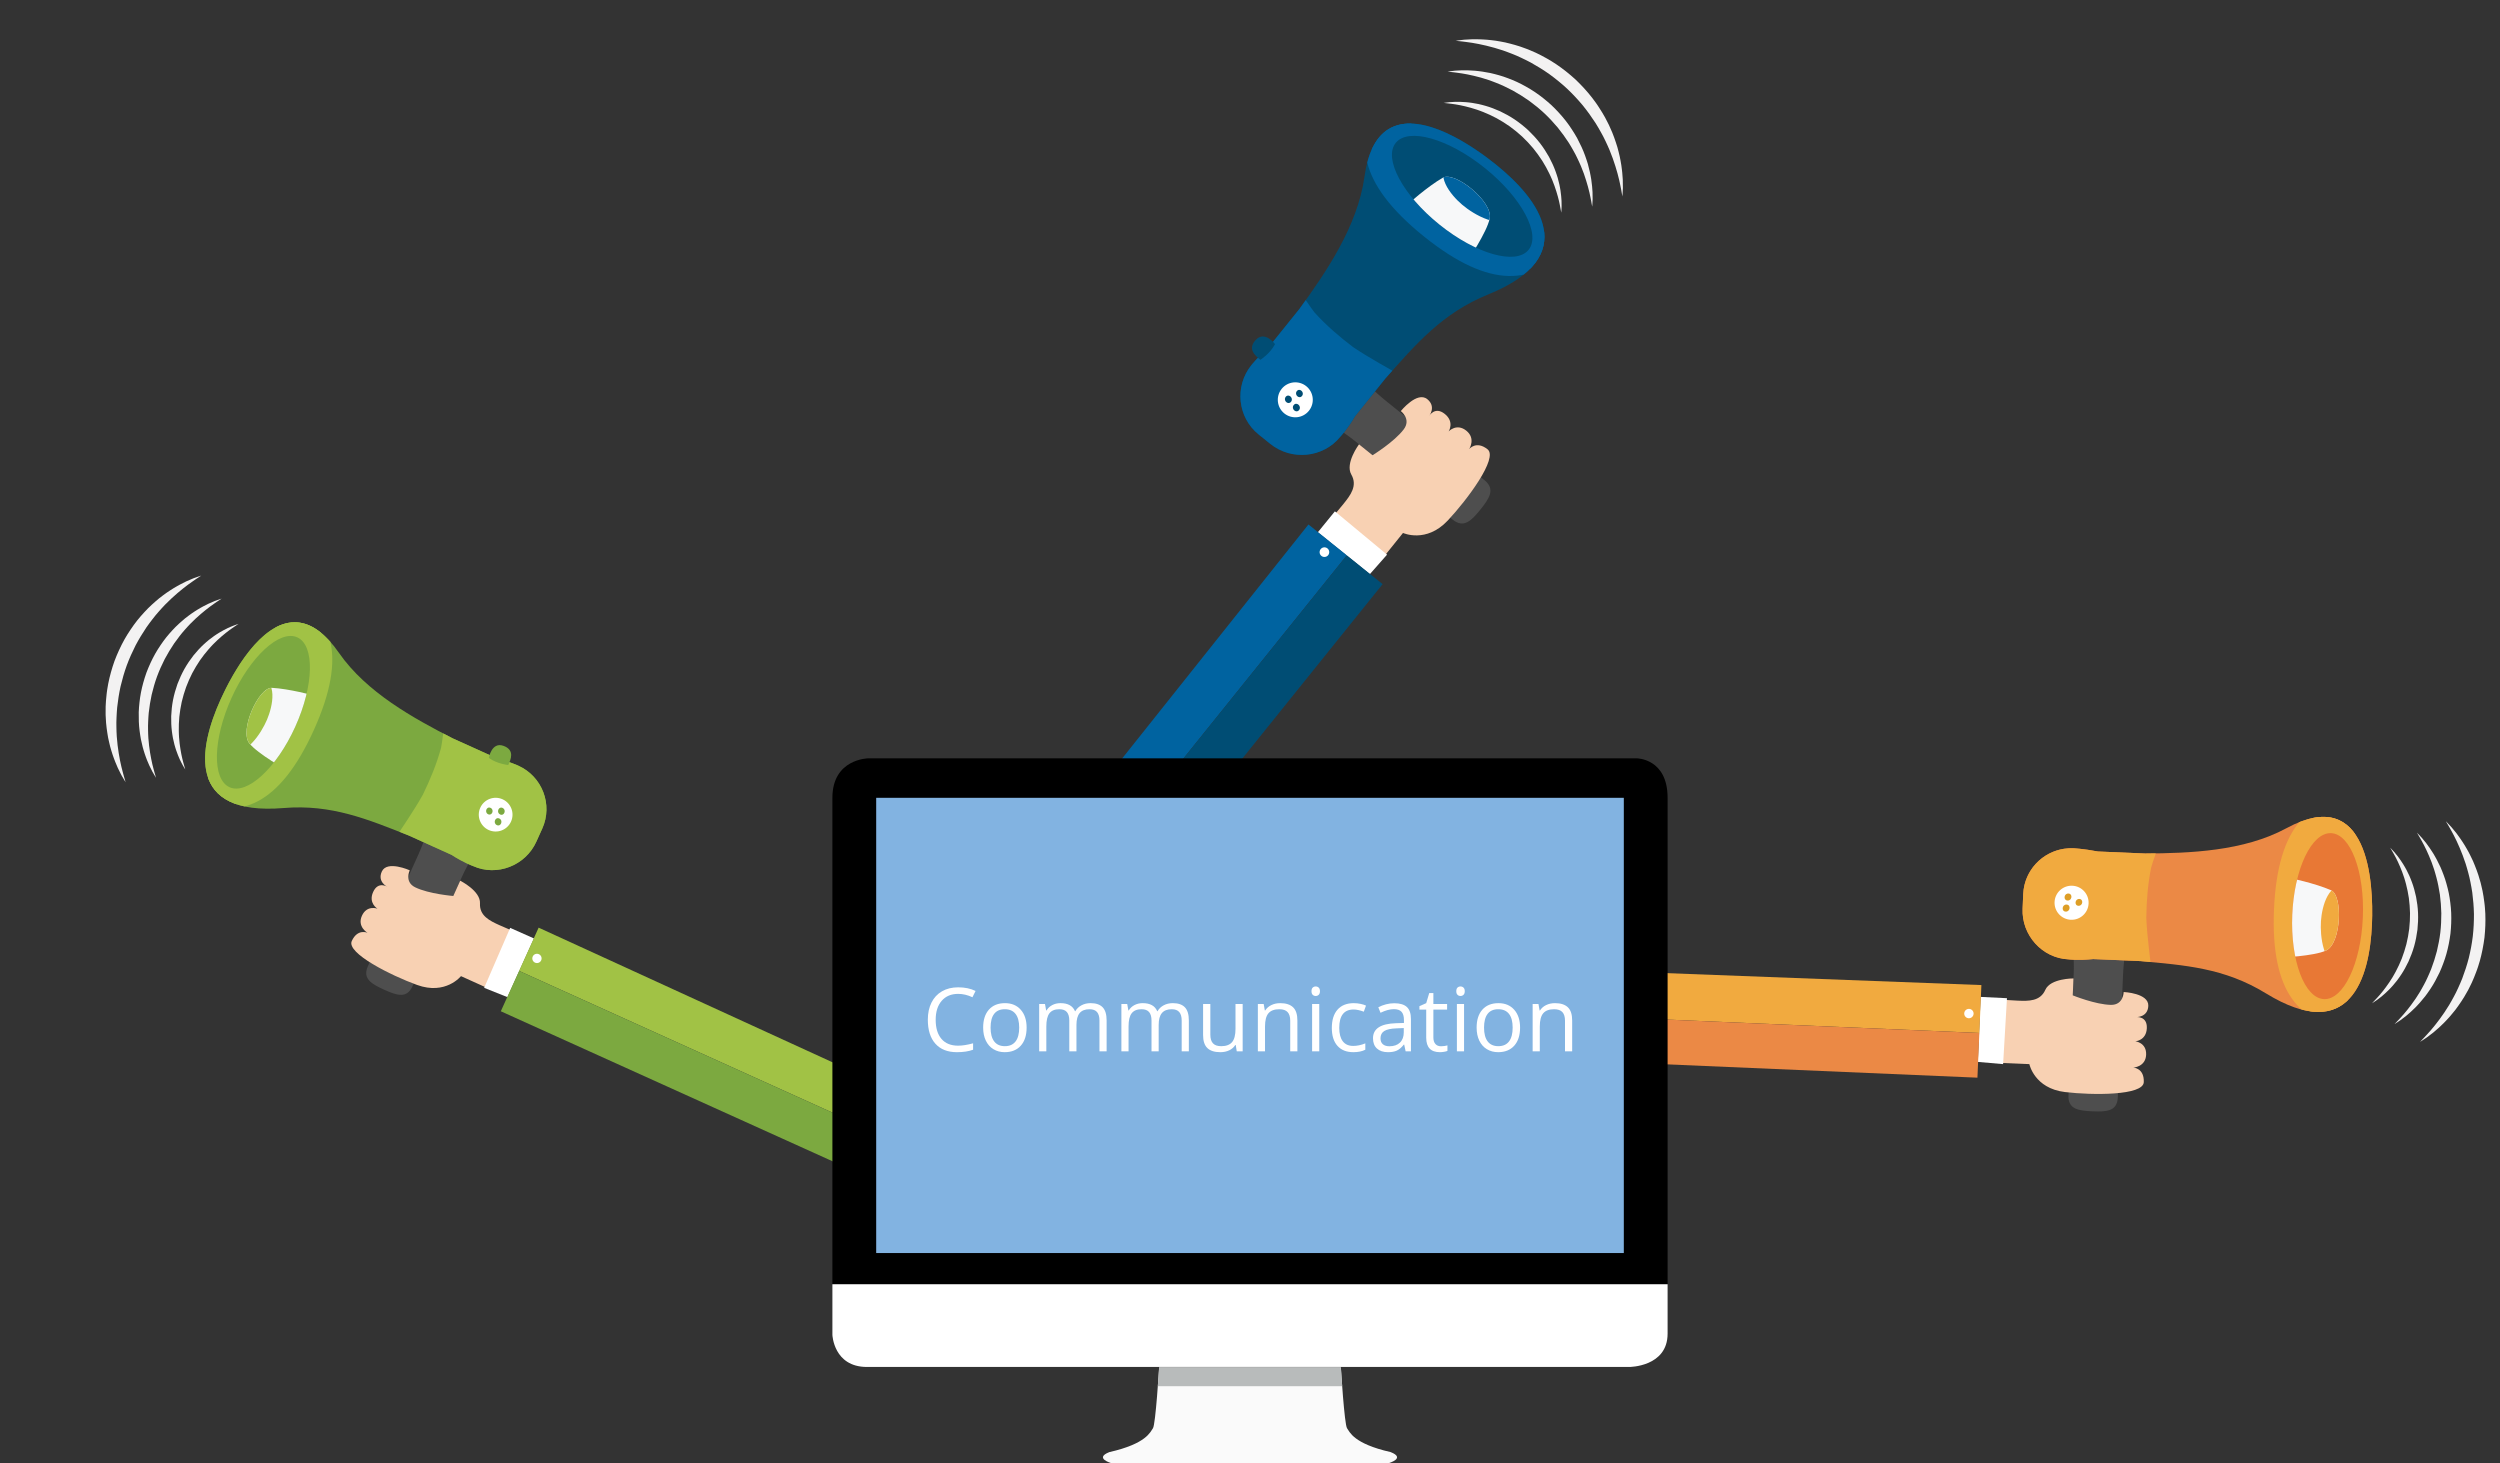 <?xml version="1.0" encoding="utf-8"?>
<!-- Generator: Adobe Illustrator 16.0.0, SVG Export Plug-In . SVG Version: 6.00 Build 0)  -->
<!DOCTYPE svg PUBLIC "-//W3C//DTD SVG 1.1//EN" "http://www.w3.org/Graphics/SVG/1.1/DTD/svg11.dtd">
<svg version="1.1" id="Calque_1" xmlns="http://www.w3.org/2000/svg" xmlns:xlink="http://www.w3.org/1999/xlink" x="0px" y="0px"
	 width="958px" height="560.695px" viewBox="0 0 958 560.695" enable-background="new 0 0 958 560.695" xml:space="preserve">
<rect x="0" y="0" width="958" height="560.695" fill="#333333" stroke="none"/>
<g id="Calque_2" display="none">
	<rect x="75" y="-51.48" display="inline" fill="#D11F39" width="800" height="797.48"/>
</g>
<g id="Calque_3">
	<polyline fill="none" points="744.686,-90.127 353.311,108.04 550.968,498.408 942.344,300.243 	"/>
	<polyline fill="none" points="744.686,-90.127 353.311,108.04 550.968,498.408 942.344,300.243 	"/>
	<path fill="#4E4E4E" d="M568.833,183.994c4.266,3.431,1.909,6.969-1.521,11.237c-3.431,4.266-6.383,7.324-10.648,3.892
		L519.096,168.9c-8.346-6.712-15.637-7.882-7.259-18.297c8.378-10.416,9.013-5.213,19.429,3.168L568.833,183.994z"/>
	<path fill="#004D74" d="M522.861,67.732c-2.642,18.995-14.718,36.566-24.938,50.677l-11.673,14.51
		c-4.458,4.132-6.732,7.013-6.732,7.013c-6.533,8.121-5.313,20.041,2.807,26.573l0.641,0.515l3.195,2.572l0.641,0.516
		c8.121,6.532,20.271,5.366,26.805-2.755c0,0,2.571-2.639,5.654-7.88l11.674-14.51c11.594-13.003,21.649-24.958,39.42-32.17
		c35.966-14.601,19.52-36.348,2.811-49.789C560.38,52.718,527.913,31.34,522.861,67.732"/>
	<polyline fill="none" points="744.686,-90.127 353.311,108.04 550.968,498.408 942.344,300.243 	"/>
	<g>
		<g>
			<defs>
				<path id="SVGID_1_" d="M522.861,67.732c-2.642,18.995-14.718,36.566-24.937,50.677l-11.674,14.511
					c-4.457,4.133-6.732,7.013-6.732,7.013c-6.532,8.122-5.313,20.042,2.808,26.573l0.64,0.515l3.195,2.572l0.641,0.516
					c8.121,6.532,20.271,5.367,26.805-2.755c0,0,2.571-2.639,5.654-7.88l11.674-14.51c11.594-13.003,21.649-24.957,39.42-32.171
					c35.967-14.6,19.52-36.348,2.811-49.788c-9.065-7.296-28.03-20.168-40.099-14.059C528.118,51.451,524.33,57.148,522.861,67.732"
					/>
			</defs>
			<clipPath id="SVGID_2_">
				<use xlink:href="#SVGID_1_"  overflow="visible"/>
			</clipPath>
			<path clip-path="url(#SVGID_2_)" fill="#0063A0" d="M518.564,133.056c-5.311-4.023-10.419-8.41-14.874-13.357
				c-0.947-1.252-1.859-2.533-2.731-3.843c-1.865-2.813-4.194-5.17-6.411-7.658c-1.193-1.511-2.41-3.003-3.824-4.316
				c-0.97-0.9-1.91-1.842-2.791-2.834c-3.723-4.215-10.787-5.233-15.898-3.618c-5.755,1.822-9.16,6.263-10.896,11.828
				c-0.569,1.828-1.2,3.662-1.545,5.551c-0.634,3.463-0.599,7.23-0.437,10.766c0.381,8.244,3.768,15.026,7.199,22.349
				c4.574,9.772,11.338,18.46,19.033,25.969c7.84,7.644,17.023,14.731,27.179,18.946c6.26,2.598,12.437,5.081,19.127,6.144
				c4.202,0.666,8.128,1.056,12.266,0.371c2.771-0.459,5.742-0.546,8.354-1.58c2.701-1.07,4.573-1.993,6.777-3.423
				c4.481-2.908,7.703-7.314,8.896-12.554c1.25-5.494-0.011-10.324-2.589-15.166c-5.673-10.665-17.028-16.063-27.031-21.849
				C531.739,140.947,524.931,137.327,518.564,133.056"/>
		</g>
		<g>
			<defs>
				<path id="SVGID_3_" d="M522.861,67.732c-2.642,18.995-14.718,36.566-24.937,50.677l-11.674,14.511
					c-4.457,4.133-6.732,7.013-6.732,7.013c-6.532,8.122-5.313,20.042,2.808,26.573l0.64,0.515l3.195,2.572l0.641,0.516
					c8.121,6.532,20.271,5.367,26.805-2.755c0,0,2.571-2.639,5.654-7.88l11.674-14.51c11.594-13.003,21.649-24.957,39.42-32.171
					c35.967-14.6,19.52-36.348,2.811-49.788c-9.065-7.296-28.03-20.168-40.099-14.059C528.118,51.451,524.33,57.148,522.861,67.732"
					/>
			</defs>
			<clipPath id="SVGID_4_">
				<use xlink:href="#SVGID_3_"  overflow="visible"/>
			</clipPath>
			<path clip-path="url(#SVGID_4_)" fill="#0063A0" d="M587.731,38.289c20.943,16.848,28.688,41.981,17.301,56.136
				c-11.387,14.155-36.186,10.218-57.126-6.629c-20.941-16.848-30.101-40.225-18.713-54.38
				C540.58,19.261,566.791,21.441,587.731,38.289"/>
		</g>
		<g>
			<defs>
				<path id="SVGID_5_" d="M522.861,67.732c-2.642,18.995-14.718,36.566-24.937,50.677l-11.674,14.511
					c-4.457,4.133-6.732,7.013-6.732,7.013c-6.532,8.122-5.313,20.042,2.808,26.573l0.64,0.515l3.195,2.572l0.641,0.516
					c8.121,6.532,20.271,5.367,26.805-2.755c0,0,2.571-2.639,5.654-7.88l11.674-14.51c11.594-13.003,21.649-24.957,39.42-32.171
					c35.967-14.6,19.52-36.348,2.811-49.788c-9.065-7.296-28.03-20.168-40.099-14.059C528.118,51.451,524.33,57.148,522.861,67.732"
					/>
			</defs>
			<clipPath id="SVGID_6_">
				<use xlink:href="#SVGID_5_"  overflow="visible"/>
			</clipPath>
			<path clip-path="url(#SVGID_6_)" fill="#0063A0" d="M599.671,94.737c-11.387,14.155-28.234,16.613-54.022-4.133
				c-25.792-20.749-26.998-37.731-15.611-51.887"/>
		</g>
	</g>
	<g>
		<g>
			<defs>
				<polyline id="SVGID_7_" points="744.686,-90.127 353.311,108.04 550.968,498.408 942.344,300.243 				"/>
			</defs>
			<clipPath id="SVGID_8_">
				<use xlink:href="#SVGID_7_"  overflow="visible"/>
			</clipPath>
			<path clip-path="url(#SVGID_8_)" fill="#004D74" d="M569.018,64.406c14.061,11.313,21.56,25.331,16.749,31.308
				c-4.811,5.981-20.11,1.657-34.172-9.653c-14.061-11.312-21.56-25.331-16.748-31.31C539.655,48.771,554.955,53.095,569.018,64.406
				"/>
		</g>
	</g>
	<g>
		<g>
			<defs>
				<path id="SVGID_9_" d="M534.847,54.751c-4.812,5.979,2.688,19.998,16.748,31.31c14.063,11.311,29.36,15.633,34.173,9.653
					c4.81-5.978-2.689-19.995-16.751-31.307c-12.408-9.982-25.78-14.521-32.059-11.344
					C536.121,53.486,535.411,54.046,534.847,54.751"/>
			</defs>
			<clipPath id="SVGID_10_">
				<use xlink:href="#SVGID_9_"  overflow="visible"/>
			</clipPath>
			<path clip-path="url(#SVGID_10_)" fill="#F7F8F9" d="M539.406,78.318c0,0,7.498-6.77,13.479-10.214
				c4.579-2.636,19.282,9.194,17.976,15.621c-1.077,5.284-8.493,16.229-8.493,16.229L539.406,78.318z"/>
		</g>
	</g>
	<g>
		<g>
			<defs>
				<path id="SVGID_11_" d="M552.887,68.104c-3.955,2.278-8.571,6.008-11.249,8.276c2.748,3.283,6.106,6.583,9.957,9.681
					c4.668,3.754,9.471,6.738,13.98,8.831c2.147-3.578,4.688-8.241,5.286-11.167c1.297-6.375-13.159-18.064-17.86-15.684
					C552.962,68.061,552.925,68.083,552.887,68.104"/>
			</defs>
			<clipPath id="SVGID_12_">
				<use xlink:href="#SVGID_11_"  overflow="visible"/>
			</clipPath>
			<path clip-path="url(#SVGID_12_)" fill="#0063A0" d="M575.146,71.313c-0.434-0.099-0.859-0.232-1.283-0.366
				c-0.232-0.099-0.464-0.195-0.692-0.298c-1.298-0.573-2.529-1.287-3.724-2.05c-0.454-0.289-0.893-0.604-1.335-0.911
				c-0.261-0.198-0.52-0.404-0.772-0.612c-0.946-0.763-1.813-1.618-2.625-2.522c-0.887-0.983-2.096-2.196-3.259-2.82
				c-0.305-0.164-3.399-0.717-2.987-0.726c-0.93-0.059-1.871,0.015-2.668,0.604c-6.691,4.94,0.15,13.153,4.546,16.875
				c4.494,3.804,14.613,9.757,19.771,4.261c2.024-2.158,2.333-5.428,0.758-7.93C579.623,72.833,577.35,71.821,575.146,71.313"/>
		</g>
		<g>
			<defs>
				<path id="SVGID_13_" d="M552.887,68.104c-3.955,2.278-8.571,6.008-11.249,8.276c2.748,3.283,6.106,6.583,9.957,9.681
					c4.668,3.754,9.471,6.738,13.98,8.831c2.147-3.578,4.688-8.241,5.286-11.167c1.297-6.375-13.159-18.064-17.86-15.684
					C552.962,68.061,552.925,68.083,552.887,68.104"/>
			</defs>
			<clipPath id="SVGID_14_">
				<use xlink:href="#SVGID_13_"  overflow="visible"/>
			</clipPath>
			<path clip-path="url(#SVGID_14_)" fill="#E65E58" d="M558.467,61.009c0.24,0.015,0.484,0.038,0.722,0.067
				C558.771,61.027,558.55,61.006,558.467,61.009"/>
		</g>
	</g>
	<path fill="#004D74" d="M482.976,137.883c0,0,3.69-2.298,5.623-6.009c0,0-3.925-5.265-7.334-1.685
		C477.862,133.766,481.059,136.338,482.976,137.883"/>
	<path fill="#FFFFFF" d="M500.558,147.987c2.885,2.32,3.342,6.538,1.021,9.422c-2.32,2.884-6.537,3.34-9.423,1.021
		c-2.883-2.319-3.34-6.538-1.021-9.421C493.456,146.125,497.675,145.667,500.558,147.987"/>
	<path fill="#004D74" d="M492.865,151.883c-0.064,0.054-0.127,0.116-0.188,0.189c-0.063,0.079-0.113,0.162-0.153,0.246
		c-0.704,1.353,1.146,2.956,2.202,1.644C495.789,152.639,494.011,150.852,492.865,151.883"/>
	<path fill="#004D74" d="M495.752,155.222c-1.127,1.403,0.915,3.326,2.05,1.915C498.93,155.735,496.886,153.812,495.752,155.222"/>
	<path fill="#004D74" d="M496.952,149.873c-1.091,1.358,0.887,3.219,1.981,1.857C500.028,150.372,498.049,148.508,496.952,149.873"
		/>
	<path fill="#F8D1B3" d="M530.854,212.647l6.778-8.423c0,0,8.844,4.083,17.146-4.757c7.521-8.002,19.382-23.969,15.268-27.279
		c-4.341-3.492-7.062-0.106-7.062-0.106s2.66-4.027-1.086-7.04c-3.743-3.012-6.772,0.279-6.772,0.279s2.334-3.632-1.477-6.696
		c-3.813-3.066-6.001,0.789-6.001,0.789s2.847-3.591-0.727-6.467c-3.913-3.148-10.127,4.574-10.127,4.574s4.102,3.065,1.108,7.02
		c-3.65,4.819-11.93,9.898-11.93,9.898l-5.192-4.178c0,0-5.436,7.274-2.953,11.582c2.479,4.311-0.38,7.986-2.961,11.197
		c-2.584,3.209-3.327,3.946-3.327,3.946L530.854,212.647z"/>
	<polygon fill="#FFFFFF" points="524.918,220.028 504.976,203.985 511.528,195.946 531.516,212.54 	"/>
	<polygon fill="#0063A0" points="391.438,339.075 400.65,356.342 516.099,212.8 501.401,200.979 	"/>
	<polygon fill="#004D74" points="400.65,356.34 409.37,373.563 529.816,223.836 516.099,212.8 	"/>
	<path fill="#FFFFFF" d="M508.958,212.74c-0.64,0.796-1.802,0.921-2.596,0.282c-0.796-0.639-0.92-1.799-0.282-2.595
		c0.639-0.794,1.801-0.921,2.596-0.28C509.471,210.786,509.596,211.945,508.958,212.74"/>
	<path fill="#F3F2F2" d="M553.238,39.43c0,0,0.268-0.036,0.769-0.104c0.249-0.031,0.559-0.069,0.922-0.114
		c0.182-0.022,0.376-0.045,0.584-0.069c0.211-0.013,0.436-0.025,0.67-0.038c0.478-0.026,1.003-0.055,1.577-0.085
		c0.571-0.008,1.19,0.008,1.855,0.015c0.662,0.006,1.364,0.076,2.112,0.116c0.747,0.038,1.521,0.176,2.341,0.268
		c0.813,0.115,1.648,0.294,2.523,0.454c0.86,0.217,1.765,0.405,2.667,0.688c1.826,0.513,3.694,1.242,5.588,2.087
		c1.875,0.889,3.763,1.926,5.578,3.141c1.81,1.223,3.548,2.611,5.188,4.11c1.605,1.533,3.112,3.171,4.458,4.892
		c1.339,1.728,2.499,3.541,3.517,5.349c0.974,1.833,1.827,3.647,2.466,5.433c0.344,0.881,0.591,1.771,0.868,2.613
		c0.221,0.862,0.456,1.686,0.627,2.489c0.147,0.811,0.337,1.571,0.427,2.315c0.091,0.743,0.207,1.439,0.26,2.103
		c0.052,0.661,0.109,1.277,0.142,1.848c0.008,0.572,0.017,1.1,0.022,1.574c0.003,0.236,0.006,0.459,0.008,0.67
		c-0.012,0.211-0.02,0.408-0.027,0.593c-0.021,0.366-0.038,0.677-0.053,0.931c-0.032,0.504-0.049,0.773-0.049,0.773
		s-0.051-0.266-0.146-0.763c-0.096-0.496-0.192-1.225-0.399-2.137c-0.097-0.456-0.204-0.959-0.32-1.508
		c-0.149-0.543-0.286-1.131-0.443-1.755c-0.338-1.244-0.771-2.627-1.294-4.109c-0.264-0.737-0.575-1.496-0.878-2.28
		c-0.359-0.766-0.663-1.581-1.076-2.375c-0.754-1.619-1.693-3.249-2.702-4.901c-1.052-1.629-2.218-3.253-3.495-4.826
		c-1.307-1.552-2.703-3.062-4.204-4.471c-1.509-1.401-3.11-2.694-4.746-3.889c-1.657-1.172-3.356-2.218-5.055-3.159
		c-1.718-0.89-3.406-1.719-5.074-2.361c-0.821-0.356-1.655-0.604-2.444-0.909c-0.805-0.25-1.581-0.509-2.337-0.721
		c-1.514-0.421-2.924-0.758-4.188-1.01c-0.634-0.112-1.229-0.207-1.778-0.32c-0.555-0.079-1.063-0.151-1.522-0.216
		c-0.919-0.143-1.666-0.188-2.165-0.252C553.506,39.46,553.238,39.43,553.238,39.43"/>
	<path fill="#F3F2F2" d="M557.818,15.622c0,0,0.38-0.051,1.09-0.146c0.354-0.043,0.794-0.098,1.308-0.162
		c0.258-0.032,0.535-0.063,0.83-0.098c0.299-0.018,0.618-0.034,0.951-0.054c0.675-0.036,1.423-0.077,2.236-0.12
		c0.812-0.012,1.688,0.012,2.631,0.021c0.942,0.01,1.938,0.108,2.999,0.165c0.532,0.021,1.069,0.094,1.622,0.166
		c0.553,0.071,1.117,0.142,1.696,0.214c1.153,0.162,2.343,0.418,3.584,0.646c0.612,0.149,1.235,0.303,1.868,0.455
		c0.634,0.154,1.276,0.314,1.915,0.52c0.645,0.196,1.294,0.396,1.954,0.599c0.654,0.215,1.307,0.47,1.972,0.708
		c0.331,0.123,0.666,0.243,1.002,0.367c0.335,0.125,0.66,0.279,0.992,0.418c0.662,0.287,1.333,0.576,2.007,0.869
		c1.318,0.653,2.68,1.283,3.984,2.057c0.655,0.381,1.339,0.727,1.98,1.15c0.646,0.414,1.296,0.83,1.946,1.248
		c2.567,1.736,5.034,3.707,7.359,5.831c2.281,2.175,4.417,4.499,6.325,6.941c0.462,0.623,0.922,1.242,1.38,1.858
		c0.466,0.61,0.857,1.269,1.282,1.896c0.859,1.25,1.587,2.564,2.328,3.833c0.337,0.654,0.671,1.303,1.003,1.945
		c0.161,0.322,0.337,0.637,0.486,0.961c0.146,0.327,0.29,0.651,0.434,0.975c0.284,0.648,0.581,1.28,0.842,1.918
		c0.248,0.646,0.492,1.281,0.732,1.908c0.247,0.625,0.452,1.254,0.647,1.877c0.196,0.62,0.393,1.232,0.585,1.831
		c0.311,1.225,0.646,2.392,0.888,3.533c0.111,0.571,0.224,1.13,0.329,1.679c0.108,0.545,0.22,1.077,0.277,1.607
		c0.129,1.052,0.293,2.04,0.368,2.979c0.07,0.94,0.155,1.815,0.199,2.625c0.012,0.813,0.021,1.558,0.031,2.231
		c0.003,0.337,0.008,0.653,0.013,0.951c-0.017,0.3-0.029,0.581-0.043,0.841c-0.026,0.521-0.053,0.963-0.071,1.321
		c-0.047,0.715-0.072,1.096-0.072,1.096s-0.069-0.375-0.202-1.082c-0.136-0.702-0.273-1.736-0.567-3.03
		c-0.139-0.647-0.29-1.362-0.456-2.14c-0.213-0.768-0.404-1.603-0.629-2.489c-0.479-1.765-1.091-3.728-1.835-5.828
		c-0.373-1.049-0.815-2.123-1.248-3.237c-0.239-0.547-0.485-1.104-0.734-1.669c-0.243-0.566-0.495-1.138-0.789-1.7
		c-0.279-0.568-0.563-1.144-0.85-1.729c-0.293-0.577-0.622-1.146-0.938-1.729c-0.615-1.175-1.352-2.314-2.049-3.497
		c-1.492-2.309-3.146-4.613-4.959-6.846c-1.853-2.2-3.835-4.344-5.963-6.342c-2.139-1.988-4.413-3.822-6.735-5.519
		c-2.349-1.662-4.763-3.146-7.168-4.481c-1.229-0.613-2.415-1.272-3.629-1.805c-0.603-0.273-1.193-0.563-1.792-0.817
		c-0.601-0.247-1.193-0.488-1.78-0.728c-0.582-0.255-1.171-0.465-1.75-0.668c-0.583-0.211-1.154-0.418-1.717-0.623
		c-1.142-0.354-2.243-0.719-3.316-1.021c-2.146-0.598-4.146-1.074-5.939-1.431c-0.898-0.161-1.744-0.297-2.524-0.455
		c-0.784-0.112-1.507-0.215-2.158-0.308c-1.306-0.205-2.364-0.27-3.071-0.358C558.199,15.667,557.818,15.622,557.818,15.622"/>
	<path fill="#F3F2F2" d="M554.716,27.44c0,0,0.328-0.044,0.944-0.129c0.309-0.036,0.688-0.084,1.134-0.139
		c0.223-0.026,0.464-0.055,0.721-0.086c0.26-0.014,0.534-0.028,0.824-0.045c0.585-0.031,1.234-0.065,1.939-0.103
		c0.703-0.01,1.466,0.01,2.281,0.019c0.818,0.008,1.684,0.092,2.603,0.142c0.461,0.018,0.928,0.083,1.406,0.146
		c0.479,0.064,0.97,0.128,1.471,0.194c1,0.145,2.031,0.358,3.108,0.551c0.532,0.13,1.072,0.26,1.62,0.394
		c0.552,0.134,1.108,0.272,1.663,0.45c0.559,0.17,1.122,0.345,1.694,0.519c0.567,0.188,1.132,0.408,1.71,0.615
		c1.166,0.391,2.294,0.94,3.472,1.435c1.144,0.565,2.324,1.114,3.456,1.785c1.161,0.623,2.277,1.349,3.406,2.08
		c2.227,1.505,4.366,3.214,6.383,5.057c1.979,1.887,3.831,3.901,5.487,6.021c0.399,0.539,0.8,1.076,1.196,1.61
		c0.403,0.529,0.742,1.1,1.112,1.644c0.745,1.086,1.375,2.225,2.019,3.326c1.196,2.258,2.25,4.489,3.033,6.685
		c0.217,0.542,0.394,1.088,0.563,1.629c0.172,0.538,0.34,1.067,0.506,1.589c0.268,1.062,0.549,2.078,0.762,3.066
		c0.1,0.495,0.196,0.98,0.292,1.454c0.097,0.473,0.196,0.932,0.244,1.393c0.112,0.913,0.254,1.77,0.319,2.585
		c0.062,0.815,0.135,1.573,0.174,2.276c0.01,0.705,0.021,1.352,0.027,1.937c0.003,0.291,0.008,0.565,0.01,0.824
		c-0.013,0.26-0.024,0.503-0.036,0.729c-0.023,0.453-0.045,0.835-0.062,1.147c-0.041,0.62-0.063,0.951-0.063,0.951
		s-0.062-0.327-0.176-0.938c-0.119-0.61-0.237-1.506-0.493-2.63c-0.12-0.56-0.251-1.18-0.396-1.855
		c-0.185-0.666-0.353-1.392-0.547-2.158c-0.417-1.531-0.946-3.232-1.578-5.058c-0.323-0.911-0.716-1.839-1.093-2.806
		c-0.442-0.942-0.816-1.944-1.323-2.922c-0.243-0.493-0.487-0.993-0.734-1.498c-0.257-0.502-0.542-0.996-0.816-1.501
		c-0.531-1.019-1.171-2.007-1.774-3.033c-1.296-2.003-2.729-4-4.302-5.938c-1.606-1.909-3.327-3.768-5.174-5.501
		c-1.854-1.723-3.826-3.315-5.842-4.787c-2.037-1.439-4.132-2.729-6.218-3.887c-2.114-1.096-4.194-2.115-6.245-2.906
		c-1.011-0.439-2.037-0.74-3.007-1.121c-0.99-0.311-1.942-0.637-2.874-0.896c-1.866-0.506-3.599-0.919-5.156-1.229
		c-0.778-0.139-1.513-0.257-2.189-0.394c-0.683-0.097-1.308-0.187-1.872-0.267c-1.133-0.178-2.052-0.233-2.665-0.312
		C555.044,27.478,554.716,27.44,554.716,27.44"/>
	<polyline fill="none" points="744.686,-90.127 353.311,108.04 550.968,498.408 942.344,300.243 	"/>
</g>
<g id="Calque_5">
	<path fill="#4E4E4E" d="M140.987,370.238c-2.176,4.813,1.392,6.83,6.204,9.006c4.811,2.177,8.683,3.521,10.857-1.291l19.157-42.369
		c4.258-9.411,10.02-13.594-1.727-18.905c-11.746-5.312-10.024-0.558-15.337,11.189L140.987,370.238z"/>
	<path fill="#7CA940" d="M129.891,250.177c10.545,15.195,28.593,25.052,43.534,32.741l16.365,7.398
		c5.637,1.615,8.848,3.102,8.848,3.102c9.161,4.143,13.304,14.93,9.163,24.088l-0.327,0.721l-1.629,3.605l-0.327,0.722
		c-4.142,9.159-15.103,13.45-24.264,9.31c0,0-3.363-1.151-8.298-4.318l-16.366-7.398c-15.64-6.137-29.5-12.041-47.932-10.507
		c-37.307,3.107-32.63-22.771-24.11-41.614C91.068,253.604,109.688,221.068,129.891,250.177"/>
	<g>
		<g>
			<defs>
				<path id="SVGID_15_" d="M84.548,268.026c-8.52,18.843-13.196,44.721,24.11,41.613c18.431-1.533,32.292,4.37,47.932,10.506
					l16.366,7.399c4.937,3.167,8.298,4.318,8.298,4.318c9.161,4.139,20.122-0.15,24.264-9.31l0.327-0.722l1.629-3.605l0.327-0.721
					c4.141-9.159-0.003-19.946-9.164-24.087c0,0-3.21-1.486-8.847-3.102l-16.365-7.398c-14.941-7.689-32.988-17.545-43.534-32.741
					c-5.875-8.465-11.616-11.717-16.966-11.717C99.882,238.461,89.173,257.798,84.548,268.026"/>
			</defs>
			<clipPath id="SVGID_16_">
				<use xlink:href="#SVGID_15_"  overflow="visible"/>
			</clipPath>
			<path clip-path="url(#SVGID_16_)" fill="#A1C245" d="M162.046,304.512c2.816-5.774,5.3-11.775,6.978-17.972
				c0.27-1.491,0.499-2.99,0.676-4.497c0.379-3.231,1.357-6.276,2.182-9.384c0.369-1.819,0.764-3.633,1.408-5.377
				c0.441-1.199,0.842-2.42,1.167-3.656c1.367-5.249,7.002-9.202,12.104-10.041c5.746-0.939,10.61,1.399,14.528,5.431
				c1.288,1.324,2.628,2.626,3.749,4.102c2.055,2.705,3.665,5.961,5.065,9.073c3.264,7.26,3.305,14.571,3.543,22.368
				c0.319,10.4-1.714,20.821-5.065,30.635c-3.414,9.99-8.229,20.09-15.13,28.141c-4.254,4.963-8.487,9.791-13.781,13.618
				c-3.325,2.405-6.531,4.45-10.391,5.665c-2.584,0.812-5.18,2.031-7.875,2.278c-2.792,0.259-4.806,0.278-7.324,0.009
				c-5.122-0.551-9.813-2.938-13.124-6.928c-3.468-4.182-4.487-8.888-4.378-14.177c0.235-11.647,7.655-21.238,13.739-30.575
				C154.148,317.04,158.43,310.96,162.046,304.512"/>
		</g>
		<g>
			<defs>
				<path id="SVGID_17_" d="M84.548,268.026c-8.52,18.843-13.196,44.721,24.11,41.613c18.431-1.533,32.292,4.37,47.932,10.506
					l16.366,7.399c4.937,3.167,8.298,4.318,8.298,4.318c9.161,4.139,20.122-0.15,24.264-9.31l0.327-0.722l1.629-3.605l0.327-0.721
					c4.141-9.159-0.003-19.946-9.164-24.087c0,0-3.21-1.486-8.847-3.102l-16.365-7.398c-14.941-7.689-32.988-17.545-43.534-32.741
					c-5.875-8.465-11.616-11.717-16.966-11.717C99.882,238.461,89.173,257.798,84.548,268.026"/>
			</defs>
			<clipPath id="SVGID_18_">
				<use xlink:href="#SVGID_17_"  overflow="visible"/>
			</clipPath>
			<path clip-path="url(#SVGID_18_)" fill="#A1C245" d="M61.248,253.106c-10.681,23.619-6.396,48.618,9.569,55.837
				c15.965,7.217,35.586-6.974,46.265-30.592c10.679-23.62,8.374-47.724-7.591-54.943C93.526,216.191,71.927,229.486,61.248,253.106
				"/>
		</g>
		<g>
			<defs>
				<path id="SVGID_19_" d="M84.548,268.026c-8.52,18.843-13.196,44.721,24.11,41.613c18.431-1.533,32.292,4.37,47.932,10.506
					l16.366,7.399c4.937,3.167,8.298,4.318,8.298,4.318c9.161,4.139,20.122-0.15,24.264-9.31l0.327-0.722l1.629-3.605l0.327-0.721
					c4.141-9.159-0.003-19.946-9.164-24.087c0,0-3.21-1.486-8.847-3.102l-16.365-7.398c-14.941-7.689-32.988-17.545-43.534-32.741
					c-5.875-8.465-11.616-11.717-16.966-11.717C99.882,238.461,89.173,257.798,84.548,268.026"/>
			</defs>
			<clipPath id="SVGID_20_">
				<use xlink:href="#SVGID_19_"  overflow="visible"/>
			</clipPath>
			<path clip-path="url(#SVGID_20_)" fill="#A1C245" d="M75.568,306.877c15.963,7.218,31.531,1.993,44.682-27.093
				c13.151-29.089,6.792-44.227-9.173-51.444"/>
		</g>
	</g>
	<path fill="#7CA940" d="M88.729,267.424c-7.171,15.858-7.516,31.187-0.773,34.235c6.746,3.05,18.025-7.335,25.196-23.194
		c7.17-15.858,7.514-31.188,0.771-34.236C107.18,241.181,95.9,251.565,88.729,267.424"/>
	<g>
		<g>
			<defs>
				<path id="SVGID_21_" d="M88.728,267.424c-7.17,15.859-7.515,31.187-0.773,34.235c6.745,3.05,18.026-7.335,25.197-23.194
					c7.17-15.857,7.514-31.187,0.772-34.236c-0.793-0.359-1.648-0.532-2.552-0.532C104.584,243.697,95.056,253.43,88.728,267.424"/>
			</defs>
			<clipPath id="SVGID_22_">
				<use xlink:href="#SVGID_21_"  overflow="visible"/>
			</clipPath>
			<path clip-path="url(#SVGID_22_)" fill="#F7F8F9" d="M120.268,266.494c0,0-9.402-2.557-16.05-2.916
				c-5.087-0.271-12.586,16.312-8.66,21.271c3.23,4.077,14.377,10.265,14.377,10.265L120.268,266.494z"/>
		</g>
	</g>
	<g>
		<g>
			<defs>
				<path id="SVGID_23_" d="M95.558,284.85c1.789,2.258,6.006,5.164,9.414,7.305c2.97-3.766,5.801-8.426,8.181-13.689
					c1.963-4.343,3.416-8.645,4.35-12.667c-3.29-0.785-8.888-1.983-13.284-2.221c-0.041-0.001-0.083-0.002-0.125-0.002
					C99.009,263.574,91.664,279.93,95.558,284.85"/>
			</defs>
			<clipPath id="SVGID_24_">
				<use xlink:href="#SVGID_23_"  overflow="visible"/>
			</clipPath>
			<path clip-path="url(#SVGID_24_)" fill="#A1C245" d="M86.465,276.037c0.329-0.275,0.638-0.574,0.944-0.875
				c0.158-0.186,0.314-0.369,0.467-0.558c0.868-1.057,1.616-2.209,2.311-3.385c0.265-0.447,0.504-0.908,0.751-1.365
				c0.136-0.284,0.271-0.573,0.398-0.865c0.481-1.067,0.853-2.181,1.161-3.312c0.333-1.232,0.844-2.803,1.574-3.845
				c0.191-0.276,2.613-2.101,2.255-1.927c0.772-0.457,1.617-0.803,2.556-0.643c7.913,1.334,5.603,11.384,3.443,16.499
				c-2.211,5.232-8.325,14.763-15.154,12.28c-2.684-0.975-4.373-3.653-4.106-6.492C83.274,279.296,84.789,277.434,86.465,276.037"/>
		</g>
		<g>
			<defs>
				<path id="SVGID_25_" d="M95.558,284.85c1.789,2.258,6.006,5.164,9.414,7.305c2.97-3.766,5.801-8.426,8.181-13.689
					c1.963-4.343,3.416-8.645,4.35-12.667c-3.29-0.785-8.888-1.983-13.284-2.221c-0.041-0.001-0.083-0.002-0.125-0.002
					C99.009,263.574,91.664,279.93,95.558,284.85"/>
			</defs>
			<clipPath id="SVGID_26_">
				<use xlink:href="#SVGID_25_"  overflow="visible"/>
			</clipPath>
			<path clip-path="url(#SVGID_26_)" fill="#E65E58" d="M96.327,259.906c-0.202,0.118-0.4,0.244-0.591,0.371
				C96.073,260.053,96.252,259.94,96.327,259.906"/>
		</g>
	</g>
	<path fill="#7CA940" d="M194.769,293.159c0,0-4.174-0.37-7.456-2.72c0,0,1.084-6.24,5.577-4.646
		C197.377,287.391,195.748,290.996,194.769,293.159"/>
	<path fill="#FFFFFF" d="M184.045,309.514c-1.469,3.252-0.026,7.082,3.226,8.553s7.08,0.025,8.552-3.228
		c1.469-3.251,0.026-7.081-3.225-8.55C189.344,304.818,185.515,306.263,184.045,309.514"/>
	<path fill="#7CA940" d="M192.36,309.515c0.079,0.019,0.16,0.043,0.244,0.081c0.091,0.04,0.17,0.09,0.241,0.145
		c1.195,0.856,0.301,3.043-1.179,2.373C190.173,311.438,190.926,309.126,192.36,309.515"/>
	<path fill="#7CA940" d="M191.33,313.646c1.583,0.715,0.662,3.26-0.928,2.54C188.821,315.471,189.741,312.926,191.33,313.646"/>
	<path fill="#7CA940" d="M187.968,309.566c1.532,0.691,0.641,3.155-0.896,2.461C185.537,311.334,186.429,308.871,187.968,309.566"/>
	<path fill="#F8D1B3" d="M186.146,378.346l-9.502-4.293c0,0-5.833,7.366-16.826,3.377c-9.959-3.606-27.119-12.18-25.022-16.817
		c2.214-4.896,6.031-3.17,6.031-3.17s-4.043-2.306-2.134-6.529c1.909-4.221,5.948-2.709,5.948-2.709s-3.59-2.107-1.646-6.406
		c1.944-4.297,5.507-1.935,5.507-1.935s-4.013-1.85-2.193-5.88c1.994-4.414,10.706-0.477,10.706-0.477s-2.192,4.421,2.103,6.521
		c5.243,2.557,14.577,3.317,14.577,3.317l2.649-5.856c0,0,7.844,3.895,7.587,8.682c-0.257,4.787,3.806,6.704,7.426,8.341
		c3.62,1.639,4.581,1.946,4.581,1.946L186.146,378.346z"/>
	<polygon fill="#FFFFFF" points="194.47,382.11 204.64,359.619 195.499,355.557 185.529,378.543 	"/>
	<polygon fill="#A1C245" points="361.182,426.391 360.779,445.26 198.909,372.051 206.404,355.477 	"/>
	<polygon fill="#7CA940" points="360.778,445.26 360.778,463.875 191.913,387.522 198.909,372.051 	"/>
	<path fill="#FFFFFF" d="M205.027,368.888c0.897,0.406,1.953,0.009,2.356-0.888c0.405-0.896,0.008-1.949-0.888-2.355
		c-0.896-0.405-1.95-0.01-2.355,0.891C203.735,367.43,204.131,368.482,205.027,368.888"/>
	<path fill="#F3F2F2" d="M91.423,239.06c0,0-0.215,0.146-0.619,0.419c-0.4,0.275-1.02,0.648-1.745,1.178
		c-0.363,0.259-0.768,0.546-1.207,0.859c-0.422,0.34-0.891,0.684-1.382,1.061c-0.973,0.774-2.033,1.684-3.145,2.71
		c-0.552,0.516-1.106,1.077-1.684,1.645c-0.542,0.608-1.147,1.186-1.695,1.852c-1.147,1.28-2.231,2.73-3.315,4.243
		c-1.042,1.546-2.042,3.186-2.951,4.91c-0.883,1.738-1.694,3.543-2.377,5.398c-0.676,1.859-1.218,3.762-1.669,5.659
		c-0.415,1.904-0.714,3.801-0.913,5.654c-0.151,1.855-0.259,3.662-0.209,5.38c-0.012,0.861,0.076,1.693,0.099,2.507
		c0.075,0.808,0.132,1.593,0.222,2.344c0.187,1.501,0.41,2.879,0.65,4.098c0.131,0.606,0.267,1.172,0.371,1.705
		c0.133,0.523,0.258,1.006,0.367,1.44c0.214,0.876,0.441,1.549,0.569,2.019c0.131,0.471,0.202,0.721,0.202,0.721
		s-0.136-0.221-0.388-0.639c-0.124-0.209-0.277-0.471-0.458-0.774c-0.188-0.304-0.38-0.663-0.578-1.075
		c-0.205-0.41-0.432-0.865-0.678-1.359c-0.228-0.504-0.448-1.059-0.698-1.65c-0.248-0.594-0.454-1.242-0.707-1.922
		c-0.25-0.678-0.423-1.416-0.654-2.178c-0.208-0.768-0.368-1.58-0.558-2.418c-0.135-0.848-0.313-1.723-0.405-2.633
		c-0.235-1.817-0.297-3.756-0.263-5.763c0.084-2.004,0.289-4.077,0.687-6.153c0.405-2.074,0.99-4.146,1.706-6.172
		c0.761-2.009,1.656-3.967,2.686-5.813c1.038-1.84,2.218-3.558,3.449-5.14c1.27-1.555,2.569-2.995,3.922-4.23
		c0.659-0.635,1.358-1.189,2.008-1.749c0.688-0.517,1.334-1.036,1.988-1.486c0.669-0.432,1.276-0.885,1.907-1.241
		c0.629-0.356,1.207-0.719,1.779-1.011c0.572-0.291,1.099-0.572,1.598-0.811c0.508-0.22,0.978-0.422,1.4-0.604
		c0.419-0.188,0.795-0.337,1.132-0.445c0.334-0.117,0.617-0.216,0.848-0.297C91.177,239.143,91.423,239.06,91.423,239.06"/>
	<path fill="#F3F2F2" d="M77.11,220.571c0,0-0.306,0.206-0.878,0.594c-0.568,0.39-1.446,0.918-2.475,1.67
		c-0.517,0.368-1.09,0.775-1.713,1.219c-0.6,0.482-1.264,0.971-1.963,1.506c-1.38,1.098-2.881,2.389-4.458,3.845
		c-0.786,0.731-1.568,1.527-2.391,2.333c-0.769,0.862-1.626,1.682-2.404,2.626c-0.396,0.461-0.799,0.93-1.207,1.404
		c-0.4,0.479-0.779,0.985-1.175,1.484c-0.806,0.988-1.537,2.07-2.32,3.133c-1.477,2.193-2.898,4.519-4.189,6.965
		c-1.25,2.466-2.403,5.026-3.374,7.659c-0.958,2.637-1.729,5.337-2.366,8.028c-0.588,2.701-1.012,5.393-1.295,8.022
		c-0.089,1.316-0.229,2.614-0.252,3.888c-0.019,0.637-0.057,1.27-0.061,1.894c0.006,0.625,0.011,1.242,0.015,1.851
		c-0.016,1.222,0.11,2.404,0.14,3.557c0.108,1.146,0.19,2.259,0.318,3.325c0.264,2.13,0.578,4.084,0.92,5.814
		c0.188,0.858,0.381,1.661,0.528,2.418c0.188,0.741,0.363,1.426,0.521,2.043c0.301,1.244,0.624,2.197,0.805,2.865
		c0.188,0.667,0.285,1.022,0.285,1.022s-0.191-0.315-0.548-0.907c-0.176-0.298-0.395-0.667-0.649-1.1
		c-0.127-0.219-0.263-0.453-0.409-0.703c-0.129-0.258-0.267-0.531-0.411-0.821c-0.291-0.582-0.613-1.228-0.962-1.929
		c-0.323-0.715-0.635-1.502-0.989-2.342c-0.353-0.842-0.646-1.762-1.001-2.725c-0.187-0.48-0.325-0.984-0.473-1.502
		s-0.301-1.047-0.456-1.59c-0.297-1.086-0.521-2.24-0.793-3.43c-0.1-0.602-0.202-1.213-0.304-1.834
		c-0.106-0.622-0.208-1.254-0.269-1.9c-0.069-0.646-0.138-1.301-0.208-1.965c-0.056-0.665-0.078-1.34-0.118-2.023
		c-0.02-0.342-0.038-0.684-0.056-1.03c-0.013-0.346-0.001-0.692-0.002-1.042c0.004-0.7,0.007-1.405,0.011-2.116
		c0.08-1.42,0.131-2.871,0.326-4.327c0.09-0.727,0.14-1.467,0.273-2.197c0.125-0.732,0.251-1.468,0.377-2.206
		c0.575-2.943,1.403-5.883,2.419-8.756c1.08-2.852,2.35-5.629,3.809-8.248c0.758-1.293,1.504-2.579,2.348-3.781
		c0.791-1.237,1.693-2.375,2.548-3.511c0.927-1.083,1.773-2.195,2.739-3.168c0.472-0.495,0.924-0.996,1.396-1.468
		c0.483-0.459,0.96-0.916,1.428-1.364c0.465-0.455,0.951-0.872,1.433-1.279c0.479-0.407,0.952-0.808,1.416-1.203
		c0.976-0.733,1.891-1.47,2.821-2.107c0.469-0.313,0.927-0.62,1.374-0.919c0.446-0.301,0.88-0.596,1.331-0.842
		c0.893-0.506,1.711-1.02,2.523-1.434c0.813-0.415,1.56-0.813,2.268-1.15c0.721-0.313,1.387-0.599,1.986-0.858
		c0.298-0.128,0.58-0.248,0.845-0.362c0.271-0.096,0.525-0.186,0.761-0.27c0.473-0.165,0.875-0.306,1.202-0.42
		C76.759,220.689,77.11,220.571,77.11,220.571"/>
	<path fill="#F3F2F2" d="M84.929,229.387c0,0-0.265,0.179-0.761,0.516c-0.494,0.337-1.255,0.797-2.148,1.449
		c-0.447,0.319-0.944,0.672-1.484,1.057c-0.521,0.417-1.095,0.846-1.699,1.313c-1.195,0.953-2.507,2.061-3.872,3.328
		c-0.68,0.633-1.36,1.325-2.072,2.023c-0.667,0.748-1.413,1.458-2.085,2.277c-1.412,1.576-2.745,3.36-4.078,5.222
		c-1.282,1.903-2.515,3.92-3.634,6.042c-1.085,2.139-2.084,4.36-2.926,6.643c-0.832,2.287-1.499,4.629-2.053,6.963
		c-0.511,2.343-0.877,4.678-1.125,6.958c-0.077,1.142-0.198,2.268-0.216,3.373c-0.018,0.552-0.049,1.101-0.054,1.642
		c0.004,0.542,0.01,1.078,0.014,1.606c-0.015,1.061,0.094,2.084,0.121,3.085c0.093,0.993,0.164,1.96,0.276,2.884
		c0.222,1.849,0.509,3.541,0.805,5.041c0.16,0.746,0.319,1.444,0.447,2.1c0.167,0.645,0.316,1.236,0.455,1.771
		c0.261,1.082,0.54,1.907,0.699,2.486c0.162,0.579,0.249,0.887,0.249,0.887s-0.167-0.273-0.476-0.787
		c-0.154-0.259-0.343-0.578-0.563-0.955c-0.11-0.188-0.228-0.392-0.355-0.608c-0.111-0.224-0.23-0.461-0.357-0.712
		c-0.251-0.506-0.531-1.064-0.833-1.674c-0.277-0.621-0.556-1.301-0.867-2.028c-0.31-0.728-0.555-1.53-0.861-2.365
		c-0.306-0.836-0.521-1.743-0.804-2.682c-0.257-0.943-0.453-1.943-0.689-2.976c-0.087-0.521-0.174-1.053-0.263-1.591
		c-0.092-0.54-0.181-1.088-0.232-1.648c-0.292-2.236-0.367-4.622-0.326-7.091c0.071-1.232,0.114-2.491,0.281-3.752
		c0.082-0.631,0.123-1.273,0.239-1.906c0.108-0.635,0.217-1.273,0.328-1.914c0.499-2.553,1.217-5.102,2.098-7.595
		c0.938-2.473,2.037-4.882,3.304-7.154c0.657-1.122,1.304-2.237,2.037-3.28c0.685-1.072,1.467-2.06,2.208-3.045
		c0.804-0.939,1.539-1.904,2.378-2.748c0.408-0.43,0.802-0.864,1.21-1.273c0.418-0.399,0.83-0.794,1.238-1.184
		c0.402-0.394,0.823-0.756,1.243-1.109c0.415-0.353,0.825-0.7,1.229-1.043c0.846-0.637,1.639-1.274,2.445-1.828
		c0.821-0.533,1.572-1.088,2.345-1.529c0.774-0.44,1.478-0.895,2.186-1.249c0.706-0.356,1.358-0.696,1.97-0.991
		c0.628-0.271,1.205-0.52,1.723-0.744c0.259-0.11,0.503-0.216,0.734-0.314c0.234-0.083,0.455-0.161,0.659-0.233
		c0.412-0.144,0.76-0.267,1.042-0.365C84.625,229.489,84.929,229.387,84.929,229.387"/>
</g>
<g id="Calque_4">
	<path fill="#4E4E4E" d="M811.536,420.56c-0.229,5.328-4.364,5.523-9.693,5.296c-5.328-0.229-9.43-0.776-9.203-6.104l2.014-46.922
		c0.442-10.422-2.85-16.816,10.16-16.259c13.008,0.557,9.293,4.059,8.732,17.067L811.536,420.56z"/>
	<path fill="#EB8945" d="M876.181,317.36c-16.423,8.899-37.182,9.572-54.149,9.707l-18.122-0.777
		c-5.818-1.108-9.392-1.23-9.392-1.23c-10.144-0.435-18.788,7.405-19.222,17.546l-0.035,0.8l-0.172,3.994l-0.033,0.798
		c-0.435,10.142,7.495,19,17.64,19.436c0,0,3.556,0.491,9.445-0.116l18.121,0.777c16.896,1.584,32.081,2.57,48.001,12.341
		c32.223,19.781,39.781-5.679,40.676-26.546C909.624,338.119,907.646,300.309,876.181,317.36"/>
	
		<rect x="665.652" y="59.175" transform="matrix(0.991 -0.135 0.135 0.991 -27.866 120.153)" fill="none" width="414.135" height="413.069"/>
	<g>
		<g>
			<defs>
				<path id="SVGID_27_" d="M775.296,342.605l-0.035,0.799l-0.172,3.994l-0.033,0.798c-0.435,10.142,7.495,19,17.64,19.436
					c0,0,3.556,0.492,9.444-0.116l18.122,0.777c16.896,1.586,32.08,2.57,48.001,12.341c32.223,19.781,39.782-5.679,40.678-26.546
					c0.685-15.969-1.295-53.779-32.76-36.728c-16.423,8.899-37.182,9.573-54.149,9.706l-18.122-0.777
					c-5.818-1.108-9.392-1.23-9.392-1.23c-1.122-0.048-2.228,0.007-3.306,0.152C782.562,326.389,775.681,333.587,775.296,342.605"/>
			</defs>
			<clipPath id="SVGID_28_">
				<use xlink:href="#SVGID_27_"  overflow="visible"/>
			</clipPath>
			<path clip-path="url(#SVGID_28_)" fill="#F1AA3F" d="M822.459,351.714c0.09-6.489,0.582-13.029,1.889-19.379
				c0.436-1.467,0.913-2.923,1.438-4.362c1.128-3.086,1.632-6.275,2.303-9.453c0.497-1.808,0.965-3.623,1.177-5.489
				c0.147-1.281,0.344-2.564,0.613-3.825c1.155-5.356-2.127-11.485-6.345-14.563c-4.752-3.463-10.201-3.567-15.569-1.716
				c-1.763,0.608-3.564,1.173-5.247,1.994c-3.082,1.502-6.016,3.706-8.695,5.874c-6.245,5.059-9.609,11.634-13.371,18.553
				c-5.024,9.232-7.936,19.553-9.379,29.928c-1.468,10.563-1.724,21.857,0.834,32.258c1.578,6.411,3.197,12.688,6.229,18.552
				c1.902,3.681,3.863,6.983,6.79,9.835c1.96,1.907,3.745,4.188,6.063,5.642c2.398,1.498,4.205,2.436,6.601,3.34
				c4.867,1.834,10.184,1.816,14.982-0.271c5.031-2.195,8.092-5.975,10.401-10.79c5.088-10.61,2.763-22.632,1.525-33.819
				C823.88,366.606,822.786,359.175,822.459,351.714"/>
		</g>
		<g>
			<defs>
				<path id="SVGID_29_" d="M775.296,342.605l-0.035,0.799l-0.172,3.994l-0.033,0.798c-0.435,10.142,7.495,19,17.64,19.436
					c0,0,3.556,0.492,9.444-0.116l18.122,0.777c16.896,1.586,32.08,2.57,48.001,12.341c32.223,19.781,39.782-5.679,40.678-26.546
					c0.685-15.969-1.295-53.779-32.76-36.728c-16.423,8.899-37.182,9.573-54.149,9.706l-18.122-0.777
					c-5.818-1.108-9.392-1.23-9.392-1.23c-1.122-0.048-2.228,0.007-3.306,0.152C782.562,326.389,775.681,333.587,775.296,342.605"/>
			</defs>
			<clipPath id="SVGID_30_">
				<use xlink:href="#SVGID_29_"  overflow="visible"/>
			</clipPath>
			<path clip-path="url(#SVGID_30_)" fill="#F1AA3F" d="M936.736,351.241c-1.119,26.153-16.359,46.744-34.04,45.987
				c-17.68-0.759-28.91-22.481-27.789-48.638s14.17-46.839,31.848-46.082C924.436,303.268,937.858,325.086,936.736,351.241"/>
		</g>
		<g>
			<defs>
				<path id="SVGID_31_" d="M775.296,342.605l-0.035,0.799l-0.172,3.994l-0.033,0.798c-0.435,10.142,7.495,19,17.64,19.436
					c0,0,3.556,0.492,9.444-0.116l18.122,0.777c16.896,1.586,32.08,2.57,48.001,12.341c32.223,19.781,39.782-5.679,40.678-26.546
					c0.685-15.969-1.295-53.779-32.76-36.728c-16.423,8.899-37.182,9.573-54.149,9.706l-18.122-0.777
					c-5.818-1.108-9.392-1.23-9.392-1.23c-1.122-0.048-2.228,0.007-3.306,0.152C782.562,326.389,775.681,333.587,775.296,342.605"/>
			</defs>
			<clipPath id="SVGID_32_">
				<use xlink:href="#SVGID_31_"  overflow="visible"/>
			</clipPath>
			<path clip-path="url(#SVGID_32_)" fill="#F1AA3F" d="M899.354,393.205c-17.681-0.757-29.336-12.553-27.955-44.762
				c1.381-32.215,14.004-42.969,31.683-42.21"/>
		</g>
	</g>
	<g>
		<g>
			<defs>
				
					<rect id="SVGID_33_" x="665.652" y="59.175" transform="matrix(0.991 -0.135 0.135 0.991 -27.866 120.153)" width="414.135" height="413.069"/>
			</defs>
			<clipPath id="SVGID_34_">
				<use xlink:href="#SVGID_33_"  overflow="visible"/>
			</clipPath>
			<path clip-path="url(#SVGID_34_)" fill="#E87835" d="M905.442,351.645c-0.753,17.561-7.417,31.537-14.884,31.219
				c-7.469-0.319-12.914-14.817-12.162-32.379c0.754-17.562,7.419-31.539,14.888-31.22
				C900.75,319.585,906.194,334.081,905.442,351.645"/>
		</g>
	</g>
	<g>
		<g>
			<defs>
				<path id="SVGID_35_" d="M878.397,350.483c-0.753,17.562,4.692,32.058,12.161,32.379c7.468,0.318,14.132-13.658,14.885-31.219
					c0.753-17.562-4.693-32.06-12.159-32.379c-0.354-0.015-0.702,0-1.051,0.049C885.201,320.271,879.115,333.75,878.397,350.483"/>
			</defs>
			<clipPath id="SVGID_36_">
				<use xlink:href="#SVGID_35_"  overflow="visible"/>
			</clipPath>
			<path clip-path="url(#SVGID_36_)" fill="#F7F8F9" d="M877.43,336.451c0,0,9.642,1.974,15.8,4.676
				c4.709,2.07,3.925,20.435-1.872,23.119c-4.769,2.207-17.636,2.711-17.636,2.711L877.43,336.451z"/>
		</g>
	</g>
	<g>
		<g>
			<defs>
				<path id="SVGID_37_" d="M878.397,350.483c-0.25,5.829,0.184,11.317,1.146,16.065c4.046-0.381,9.172-1.082,11.813-2.304
					c5.797-2.686,6.581-21.049,1.872-23.119c-4.07-1.786-9.665-3.254-12.987-4.045C879.254,341.134,878.604,345.673,878.397,350.483
					"/>
			</defs>
			<clipPath id="SVGID_38_">
				<use xlink:href="#SVGID_37_"  overflow="visible"/>
			</clipPath>
			<path clip-path="url(#SVGID_38_)" fill="#F1AA3F" d="M903.565,360.438c-0.173-0.396-0.313-0.809-0.455-1.219
				c-0.058-0.237-0.115-0.475-0.167-0.716c-0.302-1.347-0.449-2.725-0.542-4.103c-0.036-0.524-0.041-1.049-0.057-1.572
				c0.006-0.319,0.017-0.641,0.034-0.96c0.052-1.184,0.223-2.356,0.46-3.517c0.26-1.263,0.516-2.91,0.331-4.184
				c-0.047-0.336-1.4-3.081-1.155-2.762c-0.489-0.765-1.092-1.46-2.015-1.744c-7.74-2.397-10.23,7.715-10.61,13.309
				c-0.389,5.726,0.785,17.1,8.074,17.971c2.862,0.341,5.604-1.307,6.657-3.985C904.959,364.831,904.438,362.46,903.565,360.438"/>
		</g>
		<g>
			<defs>
				<path id="SVGID_39_" d="M878.397,350.483c-0.25,5.829,0.184,11.317,1.146,16.065c4.046-0.381,9.172-1.082,11.813-2.304
					c5.797-2.686,6.581-21.049,1.872-23.119c-4.07-1.786-9.665-3.254-12.987-4.045C879.254,341.134,878.604,345.673,878.397,350.483
					"/>
			</defs>
			<clipPath id="SVGID_40_">
				<use xlink:href="#SVGID_39_"  overflow="visible"/>
			</clipPath>
			<path clip-path="url(#SVGID_40_)" fill="#E65E58" d="M902.016,341.408c0.127,0.197,0.249,0.4,0.363,0.602
				C902.178,341.654,902.066,341.472,902.016,341.408"/>
		</g>
	</g>
	<path fill="#FFFFFF" d="M800.351,346.212c-0.154,3.604-3.2,6.396-6.802,6.243c-3.602-0.155-6.395-3.199-6.241-6.803
		c0.155-3.602,3.199-6.396,6.801-6.241C797.71,339.566,800.505,342.612,800.351,346.212"/>
	<path fill="#DE9E26" d="M792.854,342.43c-0.079-0.021-0.164-0.033-0.259-0.039c-0.101-0.004-0.191,0.006-0.282,0.021
		c-1.468,0.229-1.654,2.606-0.016,2.677C793.948,345.158,794.322,342.731,792.854,342.43"/>
	<path fill="#DE9E26" d="M791.901,346.622c-1.753-0.075-2.083,2.637-0.318,2.712C793.331,349.409,793.663,346.697,791.901,346.622"
		/>
	<path fill="#DE9E26" d="M796.789,344.474c-1.695-0.071-2.013,2.555-0.313,2.628C798.175,347.175,798.493,344.548,796.789,344.474"
		/>
	<path fill="#F8D1B3" d="M767.128,407.317l10.523,0.451c0,0,1.902,9.294,13.631,10.702c10.621,1.279,29.994,1.36,30.215-3.775
		c0.232-5.425-3.995-5.602-3.995-5.602s4.696-0.239,4.896-4.916c0.197-4.677-4.131-5.15-4.131-5.15s4.194-0.268,4.398-5.025
		c0.205-4.763-4.083-4.251-4.083-4.251s4.46,0.16,4.653-4.303c0.209-4.891-9.438-5.306-9.438-5.306s-0.035,4.985-4.864,4.925
		c-5.888-0.081-14.652-3.643-14.652-3.643l0.276-6.487c0,0-8.844-0.06-10.789,4.373c-1.948,4.437-6.482,4.314-10.49,4.144
		c-4.01-0.172-5.02-0.33-5.02-0.33L767.128,407.317z"/>
	<polygon fill="#FFFFFF" points="757.911,406.923 758.978,382.016 769.069,382.512 767.595,407.773 	"/>
	<polygon fill="#F1AA3F" points="587.449,370.972 579.228,388.168 758.487,395.831 759.272,377.476 	"/>
	<polygon fill="#EB8945" points="579.228,388.168 570.755,404.951 757.753,412.964 758.487,395.831 	"/>
	<path fill="#FFFFFF" d="M754.41,390.197c-0.993-0.043-1.765-0.885-1.722-1.875c0.043-0.992,0.882-1.762,1.875-1.72
		c0.991,0.042,1.762,0.88,1.719,1.873S755.402,390.236,754.41,390.197"/>
	<path fill="#F3F2F2" d="M915.923,324.843c0,0,0.184,0.19,0.523,0.544c0.167,0.18,0.375,0.399,0.617,0.66
		c0.12,0.129,0.253,0.271,0.393,0.42c0.129,0.159,0.268,0.327,0.413,0.504c0.295,0.36,0.619,0.756,0.974,1.19
		c0.334,0.445,0.678,0.939,1.055,1.465s0.728,1.117,1.125,1.726c0.399,0.61,0.736,1.296,1.137,1.99
		c0.38,0.704,0.72,1.467,1.097,2.245c0.167,0.399,0.335,0.805,0.507,1.217c0.172,0.413,0.344,0.834,0.491,1.271
		c0.646,1.727,1.152,3.612,1.58,5.586c0.384,1.979,0.658,4.057,0.754,6.181c0.083,2.122-0.002,4.287-0.229,6.437
		c-0.274,2.144-0.688,4.268-1.26,6.314c-0.58,2.044-1.331,4-2.158,5.842c-0.871,1.82-1.799,3.538-2.827,5.069
		c-0.492,0.777-1.046,1.485-1.546,2.19c-0.547,0.671-1.056,1.331-1.585,1.931c-0.551,0.585-1.037,1.173-1.566,1.673
		c-0.528,0.502-1.005,0.997-1.493,1.421c-0.488,0.425-0.938,0.826-1.365,1.183c-0.442,0.338-0.851,0.647-1.217,0.929
		c-0.184,0.139-0.357,0.271-0.521,0.395c-0.171,0.113-0.331,0.223-0.479,0.321c-0.3,0.196-0.553,0.364-0.759,0.5
		c-0.411,0.268-0.632,0.409-0.632,0.409s0.179-0.192,0.518-0.55c0.333-0.361,0.852-0.855,1.448-1.545
		c0.302-0.338,0.638-0.712,1.001-1.119c0.341-0.428,0.725-0.875,1.124-1.356c0.783-0.981,1.623-2.119,2.483-3.384
		c0.431-0.632,0.846-1.313,1.287-2.006c0.396-0.723,0.859-1.435,1.248-2.214c0.838-1.527,1.574-3.207,2.293-4.952
		c0.671-1.769,1.273-3.62,1.771-5.534c0.466-1.922,0.844-3.894,1.084-5.887c0.228-1.992,0.315-3.999,0.307-5.976
		c-0.038-1.979-0.201-3.92-0.443-5.796c-0.296-1.862-0.625-3.667-1.088-5.348c-0.196-0.851-0.484-1.648-0.703-2.444
		c-0.27-0.773-0.52-1.531-0.788-2.247c-0.547-1.431-1.103-2.729-1.638-3.865c-0.278-0.562-0.549-1.084-0.781-1.58
		c-0.258-0.479-0.496-0.919-0.712-1.316c-0.422-0.803-0.818-1.414-1.06-1.839C916.054,325.071,915.923,324.843,915.923,324.843"/>
	<path fill="#F3F2F2" d="M937.243,314.688c0,0,0.258,0.27,0.739,0.772c0.238,0.254,0.532,0.567,0.879,0.935
		c0.172,0.187,0.355,0.385,0.555,0.597c0.184,0.226,0.38,0.464,0.588,0.716c0.416,0.509,0.878,1.074,1.38,1.688
		c0.476,0.632,0.961,1.333,1.496,2.079s1.031,1.585,1.596,2.449c0.29,0.43,0.543,0.895,0.805,1.368
		c0.264,0.474,0.533,0.959,0.809,1.455c0.538,1,1.021,2.079,1.557,3.185c0.234,0.566,0.476,1.144,0.717,1.729
		c0.245,0.585,0.49,1.183,0.697,1.801c0.216,0.618,0.434,1.244,0.653,1.877c0.208,0.639,0.385,1.294,0.581,1.955
		c0.097,0.331,0.193,0.663,0.29,0.998c0.095,0.335,0.161,0.677,0.242,1.018c0.158,0.688,0.315,1.378,0.477,2.074
		c0.247,1.41,0.538,2.841,0.684,4.313c0.079,0.731,0.202,1.468,0.239,2.213c0.049,0.745,0.097,1.494,0.146,2.246
		c0.118,3.013-0.003,6.082-0.325,9.129c-0.39,3.042-0.977,6.057-1.788,8.961c-0.221,0.722-0.438,1.438-0.659,2.151
		c-0.208,0.718-0.497,1.405-0.743,2.101c-0.482,1.396-1.094,2.723-1.659,4.035c-0.317,0.644-0.63,1.277-0.941,1.91
		c-0.157,0.313-0.305,0.63-0.472,0.935c-0.172,0.303-0.342,0.605-0.512,0.903c-0.345,0.598-0.668,1.194-1.018,1.768
		c-0.361,0.566-0.717,1.124-1.07,1.677c-0.345,0.556-0.72,1.08-1.095,1.593c-0.37,0.513-0.737,1.021-1.095,1.517
		c-0.778,0.951-1.498,1.889-2.252,2.738c-0.383,0.418-0.756,0.83-1.123,1.229c-0.363,0.399-0.715,0.795-1.096,1.146
		c-0.751,0.709-1.43,1.411-2.12,2.013c-0.694,0.603-1.329,1.173-1.938,1.679c-0.628,0.479-1.207,0.918-1.727,1.316
		c-0.263,0.198-0.507,0.385-0.737,0.559c-0.243,0.164-0.47,0.314-0.682,0.456c-0.426,0.279-0.783,0.52-1.074,0.71
		c-0.588,0.38-0.899,0.578-0.899,0.578s0.255-0.27,0.734-0.777c0.473-0.513,1.207-1.214,2.056-2.189
		c0.432-0.479,0.902-1.011,1.419-1.588c0.483-0.609,1.029-1.239,1.596-1.928c1.111-1.392,2.302-3.001,3.524-4.799
		c0.61-0.897,1.198-1.864,1.825-2.847c0.291-0.504,0.586-1.019,0.887-1.54c0.306-0.518,0.61-1.045,0.884-1.601
		c0.285-0.548,0.575-1.102,0.867-1.663c0.285-0.563,0.542-1.153,0.818-1.735c0.568-1.163,1.04-2.396,1.564-3.628
		c0.953-2.506,1.811-5.134,2.517-7.851c0.658-2.727,1.195-5.521,1.535-8.352c0.323-2.827,0.449-5.674,0.438-8.479
		c-0.056-2.807-0.288-5.561-0.633-8.221c-0.229-1.317-0.399-2.63-0.684-3.893c-0.136-0.631-0.251-1.261-0.397-1.877
		c-0.154-0.614-0.308-1.22-0.46-1.818c-0.138-0.604-0.313-1.188-0.491-1.762c-0.17-0.576-0.34-1.145-0.507-1.705
		c-0.382-1.1-0.733-2.175-1.119-3.19c-0.775-2.029-1.562-3.871-2.321-5.482c-0.396-0.797-0.778-1.539-1.107-2.243
		c-0.369-0.679-0.706-1.303-1.011-1.867c-0.599-1.14-1.161-2.006-1.502-2.608C937.428,315.011,937.243,314.688,937.243,314.688"/>
	<path fill="#F3F2F2" d="M926.18,319.078c0,0,0.225,0.232,0.645,0.67c0.205,0.22,0.461,0.492,0.761,0.812
		c0.149,0.16,0.311,0.333,0.48,0.518c0.159,0.195,0.329,0.402,0.511,0.622c0.36,0.441,0.761,0.931,1.195,1.464
		c0.412,0.547,0.835,1.157,1.299,1.802c0.465,0.648,0.895,1.375,1.385,2.125c0.252,0.372,0.469,0.776,0.692,1.188
		c0.229,0.412,0.459,0.834,0.695,1.264c0.463,0.869,0.891,1.802,1.358,2.76c0.203,0.491,0.412,0.99,0.624,1.498
		c0.213,0.508,0.423,1.024,0.604,1.563c0.188,0.537,0.378,1.078,0.568,1.628c0.18,0.554,0.334,1.123,0.503,1.695
		c0.364,1.139,0.585,2.34,0.876,3.549c0.213,1.221,0.466,2.464,0.593,3.735c0.181,1.271,0.254,2.564,0.333,3.87
		c0.104,2.613-0.002,5.273-0.282,7.919c-0.337,2.639-0.848,5.252-1.552,7.771c-0.19,0.624-0.381,1.247-0.571,1.867
		c-0.181,0.622-0.431,1.217-0.645,1.819c-0.418,1.21-0.948,2.359-1.438,3.501c-1.074,2.239-2.215,4.354-3.479,6.238
		c-0.301,0.479-0.626,0.936-0.95,1.381c-0.323,0.444-0.641,0.882-0.954,1.314c-0.675,0.823-1.308,1.631-1.957,2.37
		c-0.331,0.362-0.652,0.722-0.97,1.067c-0.313,0.351-0.617,0.694-0.947,0.998c-0.649,0.615-1.237,1.226-1.839,1.747
		c-0.603,0.521-1.152,1.017-1.681,1.453c-0.544,0.417-1.046,0.8-1.498,1.143c-0.227,0.172-0.439,0.334-0.639,0.485
		c-0.212,0.142-0.409,0.274-0.593,0.397c-0.365,0.24-0.68,0.444-0.932,0.612c-0.509,0.329-0.779,0.502-0.779,0.502
		s0.222-0.232,0.639-0.675c0.408-0.444,1.046-1.053,1.781-1.897c0.372-0.416,0.783-0.876,1.23-1.378
		c0.42-0.528,0.893-1.076,1.384-1.673c0.964-1.207,1.995-2.604,3.065-4.154c0.53-0.778,1.033-1.621,1.575-2.476
		c0.485-0.89,1.059-1.763,1.534-2.727c0.247-0.475,0.499-0.954,0.755-1.44c0.246-0.489,0.469-0.999,0.708-1.507
		c0.491-1.007,0.901-2.079,1.358-3.146c0.827-2.175,1.569-4.455,2.181-6.81c0.57-2.366,1.037-4.791,1.334-7.243
		c0.278-2.453,0.388-4.924,0.377-7.355c-0.047-2.434-0.247-4.821-0.547-7.129c-0.365-2.294-0.769-4.516-1.339-6.581
		c-0.24-1.048-0.599-2.027-0.861-3.007c-0.331-0.955-0.626-1.894-0.964-2.772c-0.685-1.755-1.364-3.354-2.023-4.751
		c-0.344-0.691-0.676-1.334-0.961-1.944c-0.32-0.589-0.611-1.13-0.878-1.619c-0.518-0.989-1.007-1.741-1.303-2.265
		C926.341,319.358,926.18,319.078,926.18,319.078"/>
	
		<rect x="665.652" y="59.175" transform="matrix(0.991 -0.135 0.135 0.991 -27.866 120.153)" fill="none" width="414.135" height="413.069"/>
	
		<rect x="665.652" y="59.175" transform="matrix(0.991 -0.135 0.135 0.991 -27.866 120.153)" fill="none" width="414.135" height="413.069"/>
	
		<rect x="665.652" y="59.175" transform="matrix(0.991 -0.135 0.135 0.991 -27.866 120.153)" fill="none" width="414.135" height="413.069"/>
	
		<rect x="665.652" y="59.175" transform="matrix(0.991 -0.135 0.135 0.991 -27.866 120.153)" fill="none" width="414.135" height="413.069"/>
	
		<rect x="665.328" y="57.891" transform="matrix(0.991 -0.135 0.135 0.991 -27.783 120.12)" fill="none" width="414.372" height="414.372"/>
</g>
<g display="none">
	<g display="inline">
		<defs>
			<path id="SVGID_41_" d="M463.95,510.879c-6.014,33.4,0.628,62.553,14.833,65.11c14.201,2.557,30.59-22.446,36.604-55.847
				c6.014-33.4-0.627-62.553-14.829-65.108c-0.67-0.121-1.344-0.182-2.021-0.182C484.835,454.855,469.681,479.056,463.95,510.879"/>
		</defs>
		<clipPath id="SVGID_42_">
			<use xlink:href="#SVGID_41_"  overflow="visible"/>
		</clipPath>
		<path clip-path="url(#SVGID_42_)" fill="#F7F8F9" d="M465.755,483.783c0,0,17.929,6.286,29.004,13.06
			c8.474,5.188,2.185,40.113-9.604,43.74c-9.694,2.979-34.44,0.594-34.44,0.594L465.755,483.783z"/>
	</g>
</g>
<path fill="#7CA940" d="M1052.525,611.416"/>
<path d="M639.025,492.142h-320.05c0,0,0-171.447,0-186.421c-0.003-14.973,13.709-15.128,13.709-15.128h294.523
	c0,0,11.818,0,11.818,15.128C639.025,316.594,639.025,492.142,639.025,492.142z"/>
<rect x="335.756" y="305.721" fill="#82B3E1" width="286.488" height="174.444"/>
<path fill="#FFFFFF" d="M639.025,492.142h-320.05v19.385c0,0,0.473,12.292,13.236,12.292c12.765,0,292.159,0,292.159,0
	s14.655,0,14.655-12.766C639.025,498.288,639.025,492.142,639.025,492.142z"/>
<path fill="#FAFAFA" d="M479,523.979h-34.825c0,0-1.347,21.922-2.364,23.321s-2.44,5.908-16.704,9.142
	c-5.956,2.335,0.788,4.255,0.788,4.255H479l0,0h53.104c0,0,6.744-1.92,0.788-4.255c-14.265-3.232-15.688-7.741-16.704-9.142
	c-1.018-1.399-2.364-23.321-2.364-23.321H479L479,523.979z"/>
<polygon fill="#B8BBBB" points="444.176,524.017 443.681,531.183 514.319,531.183 513.825,524.017 "/>
<g id="Calque_6">
	<g>
		<path fill="#FFFFFF" d="M367.154,380.853c-2.657,0-4.755,0.886-6.293,2.654c-1.538,1.77-2.307,4.192-2.307,7.27
			c0,3.164,0.741,5.607,2.224,7.334c1.483,1.726,3.598,2.589,6.343,2.589c1.687,0,3.61-0.305,5.771-0.91v2.464
			c-1.676,0.629-3.743,0.943-6.201,0.943c-3.562,0-6.31-1.081-8.244-3.242c-1.936-2.16-2.902-5.23-2.902-9.211
			c0-2.492,0.465-4.675,1.397-6.549c0.932-1.875,2.276-3.318,4.035-4.333c1.758-1.016,3.828-1.521,6.21-1.521
			c2.535,0,4.752,0.463,6.648,1.389l-1.191,2.415C370.814,381.282,368.984,380.853,367.154,380.853z"/>
		<path fill="#FFFFFF" d="M393.4,393.785c0,2.955-0.744,5.262-2.233,6.921c-1.488,1.659-3.544,2.489-6.168,2.489
			c-1.621,0-3.06-0.381-4.316-1.143c-1.256-0.761-2.228-1.853-2.911-3.273s-1.025-3.087-1.025-4.994
			c0-2.955,0.739-5.257,2.217-6.905c1.477-1.646,3.527-2.472,6.151-2.472c2.536,0,4.551,0.843,6.045,2.53
			C392.653,388.625,393.4,390.907,393.4,393.785z M379.591,393.785c0,2.314,0.463,4.079,1.39,5.292
			c0.926,1.213,2.287,1.819,4.084,1.819c1.798,0,3.162-0.604,4.094-1.813c0.932-1.207,1.397-2.974,1.397-5.3
			c0-2.306-0.466-4.056-1.397-5.251c-0.931-1.196-2.308-1.794-4.126-1.794c-1.798,0-3.153,0.59-4.068,1.77
			C380.048,389.689,379.591,391.447,379.591,393.785z"/>
		<path fill="#FFFFFF" d="M421.315,402.864v-11.792c0-1.443-0.31-2.527-0.926-3.249c-0.618-0.724-1.577-1.083-2.878-1.083
			c-1.709,0-2.971,0.49-3.787,1.472c-0.815,0.981-1.224,2.491-1.224,4.531v10.121h-2.745v-11.792c0-1.443-0.309-2.527-0.927-3.249
			c-0.617-0.724-1.582-1.083-2.894-1.083c-1.72,0-2.979,0.515-3.779,1.546c-0.799,1.031-1.199,2.721-1.199,5.067v9.511h-2.745
			v-18.126h2.232l0.447,2.48h0.132c0.519-0.882,1.249-1.57,2.191-2.066c0.942-0.496,1.998-0.744,3.167-0.744
			c2.833,0,4.686,1.024,5.557,3.076h0.133c0.54-0.948,1.322-1.698,2.348-2.25c1.025-0.552,2.194-0.826,3.507-0.826
			c2.051,0,3.586,0.525,4.605,1.579c1.019,1.053,1.528,2.736,1.528,5.053v11.824H421.315L421.315,402.864z"/>
		<path fill="#FFFFFF" d="M452.82,402.864v-11.792c0-1.443-0.31-2.527-0.927-3.249c-0.617-0.724-1.576-1.083-2.878-1.083
			c-1.709,0-2.971,0.49-3.786,1.472s-1.225,2.491-1.225,4.531v10.121h-2.745v-11.792c0-1.443-0.309-2.527-0.927-3.249
			c-0.617-0.724-1.582-1.083-2.894-1.083c-1.721,0-2.979,0.515-3.779,1.546c-0.799,1.031-1.199,2.721-1.199,5.067v9.511h-2.745
			v-18.126h2.232l0.447,2.48h0.132c0.519-0.882,1.249-1.57,2.19-2.066c0.942-0.496,1.998-0.744,3.167-0.744
			c2.833,0,4.687,1.024,5.558,3.076h0.133c0.54-0.948,1.322-1.698,2.348-2.25s2.194-0.826,3.507-0.826
			c2.052,0,3.586,0.525,4.605,1.579c1.019,1.053,1.528,2.736,1.528,5.053v11.824H452.82L452.82,402.864z"/>
		<path fill="#FFFFFF" d="M463.802,384.738v11.759c0,1.478,0.336,2.58,1.01,3.308c0.673,0.729,1.726,1.093,3.158,1.093
			c1.896,0,3.282-0.52,4.159-1.556c0.876-1.036,1.314-2.729,1.314-5.077v-9.525h2.745v18.126h-2.267l-0.396-2.432h-0.149
			c-0.562,0.894-1.342,1.576-2.34,2.051s-2.136,0.712-3.415,0.712c-2.205,0-3.856-0.523-4.953-1.571s-1.646-2.724-1.646-5.027
			V384.74h2.778V384.738z"/>
		<path fill="#FFFFFF" d="M494.413,402.864v-11.727c0-1.478-0.336-2.58-1.009-3.308c-0.672-0.729-1.727-1.091-3.158-1.091
			c-1.896,0-3.286,0.513-4.168,1.537s-1.323,2.719-1.323,5.076v9.511h-2.745v-18.126h2.232l0.446,2.48h0.133
			c0.563-0.894,1.351-1.585,2.364-2.076c1.015-0.489,2.146-0.734,3.392-0.734c2.183,0,3.825,0.525,4.928,1.579
			c1.104,1.053,1.653,2.736,1.653,5.053v11.824L494.413,402.864L494.413,402.864z"/>
		<path fill="#FFFFFF" d="M502.565,379.827c0-0.629,0.153-1.089,0.464-1.381c0.309-0.292,0.693-0.438,1.157-0.438
			c0.439,0,0.82,0.148,1.142,0.446c0.319,0.298,0.479,0.756,0.479,1.373s-0.159,1.077-0.479,1.381
			c-0.32,0.304-0.701,0.455-1.142,0.455c-0.464,0-0.85-0.151-1.157-0.455C502.72,380.904,502.565,380.444,502.565,379.827z
			 M505.543,402.864h-2.745v-18.126h2.745V402.864z"/>
		<path fill="#FFFFFF" d="M518.608,403.195c-2.624,0-4.655-0.809-6.096-2.423c-1.438-1.615-2.156-3.9-2.156-6.855
			c0-3.031,0.729-5.375,2.189-7.028s3.542-2.479,6.243-2.479c0.871,0,1.742,0.094,2.613,0.281c0.87,0.187,1.555,0.406,2.051,0.66
			l-0.844,2.332c-0.606-0.241-1.269-0.442-1.984-0.604s-1.351-0.24-1.901-0.24c-3.683,0-5.523,2.349-5.523,7.045
			c0,2.229,0.449,3.938,1.348,5.127c0.899,1.19,2.23,1.786,3.994,1.786c1.511,0,3.06-0.325,4.646-0.976v2.431
			C521.977,402.881,520.449,403.195,518.608,403.195z"/>
		<path fill="#FFFFFF" d="M538.636,402.864l-0.546-2.58h-0.133c-0.904,1.136-1.806,1.905-2.704,2.308
			c-0.897,0.403-2.021,0.604-3.365,0.604c-1.797,0-3.206-0.463-4.226-1.391c-1.021-0.926-1.529-2.242-1.529-3.951
			c0-3.66,2.927-5.579,8.781-5.757l3.076-0.099v-1.125c0-1.422-0.307-2.473-0.918-3.15s-1.591-1.017-2.937-1.017
			c-1.511,0-3.219,0.463-5.126,1.389l-0.844-2.101c0.893-0.484,1.871-0.865,2.936-1.141c1.063-0.275,2.131-0.413,3.2-0.413
			c2.16,0,3.763,0.479,4.805,1.438s1.563,2.497,1.563,4.614v12.37L538.636,402.864L538.636,402.864z M532.434,400.93
			c1.709,0,3.053-0.469,4.027-1.405c0.976-0.938,1.463-2.249,1.463-3.937v-1.638l-2.745,0.116c-2.183,0.076-3.757,0.416-4.722,1.017
			c-0.965,0.602-1.446,1.535-1.446,2.804c0,0.992,0.301,1.747,0.9,2.267C530.513,400.67,531.353,400.93,532.434,400.93z"/>
		<path fill="#FFFFFF" d="M552.18,400.93c0.485,0,0.954-0.036,1.406-0.106c0.452-0.072,0.812-0.146,1.075-0.225v2.102
			c-0.298,0.144-0.736,0.262-1.315,0.354c-0.578,0.095-1.1,0.142-1.563,0.142c-3.506,0-5.259-1.848-5.259-5.54v-10.783h-2.598
			v-1.323l2.598-1.141l1.156-3.87h1.588v4.2h5.26v2.134h-5.26v10.667c0,1.092,0.26,1.93,0.777,2.514
			C550.564,400.638,551.276,400.93,552.18,400.93z"/>
		<path fill="#FFFFFF" d="M558.051,379.827c0-0.629,0.154-1.089,0.464-1.381s0.694-0.438,1.157-0.438
			c0.44,0,0.821,0.148,1.143,0.446c0.318,0.298,0.479,0.756,0.479,1.373s-0.16,1.077-0.479,1.381
			c-0.32,0.304-0.701,0.455-1.143,0.455c-0.463,0-0.849-0.151-1.157-0.455C558.205,380.904,558.051,380.444,558.051,379.827z
			 M561.028,402.864h-2.745v-18.126h2.745V402.864z"/>
		<path fill="#FFFFFF" d="M582.494,393.785c0,2.955-0.744,5.262-2.232,6.921c-1.487,1.659-3.545,2.489-6.169,2.489
			c-1.621,0-3.06-0.381-4.315-1.143c-1.256-0.761-2.229-1.853-2.911-3.273c-0.684-1.421-1.024-3.087-1.024-4.994
			c0-2.955,0.738-5.257,2.216-6.905c1.479-1.646,3.527-2.472,6.152-2.472c2.535,0,4.55,0.843,6.044,2.53
			C581.747,388.625,582.494,390.907,582.494,393.785z M568.685,393.785c0,2.314,0.464,4.079,1.391,5.292
			c0.926,1.213,2.287,1.819,4.085,1.819c1.797,0,3.161-0.604,4.093-1.813c0.932-1.207,1.397-2.974,1.397-5.3
			c0-2.306-0.467-4.056-1.397-5.251c-0.931-1.196-2.307-1.794-4.126-1.794c-1.797,0-3.153,0.59-4.067,1.77
			C569.145,389.689,568.685,391.447,568.685,393.785z"/>
		<path fill="#FFFFFF" d="M599.71,402.864v-11.727c0-1.478-0.337-2.58-1.009-3.308c-0.673-0.729-1.727-1.091-3.159-1.091
			c-1.896,0-3.285,0.513-4.168,1.537c-0.882,1.024-1.322,2.719-1.322,5.076v9.511h-2.745v-18.126h2.232l0.446,2.48h0.132
			c0.563-0.894,1.351-1.585,2.365-2.076c1.015-0.489,2.145-0.734,3.391-0.734c2.183,0,3.825,0.525,4.928,1.579
			c1.104,1.053,1.654,2.736,1.654,5.053v11.824L599.71,402.864L599.71,402.864z"/>
	</g>
</g>
</svg>
